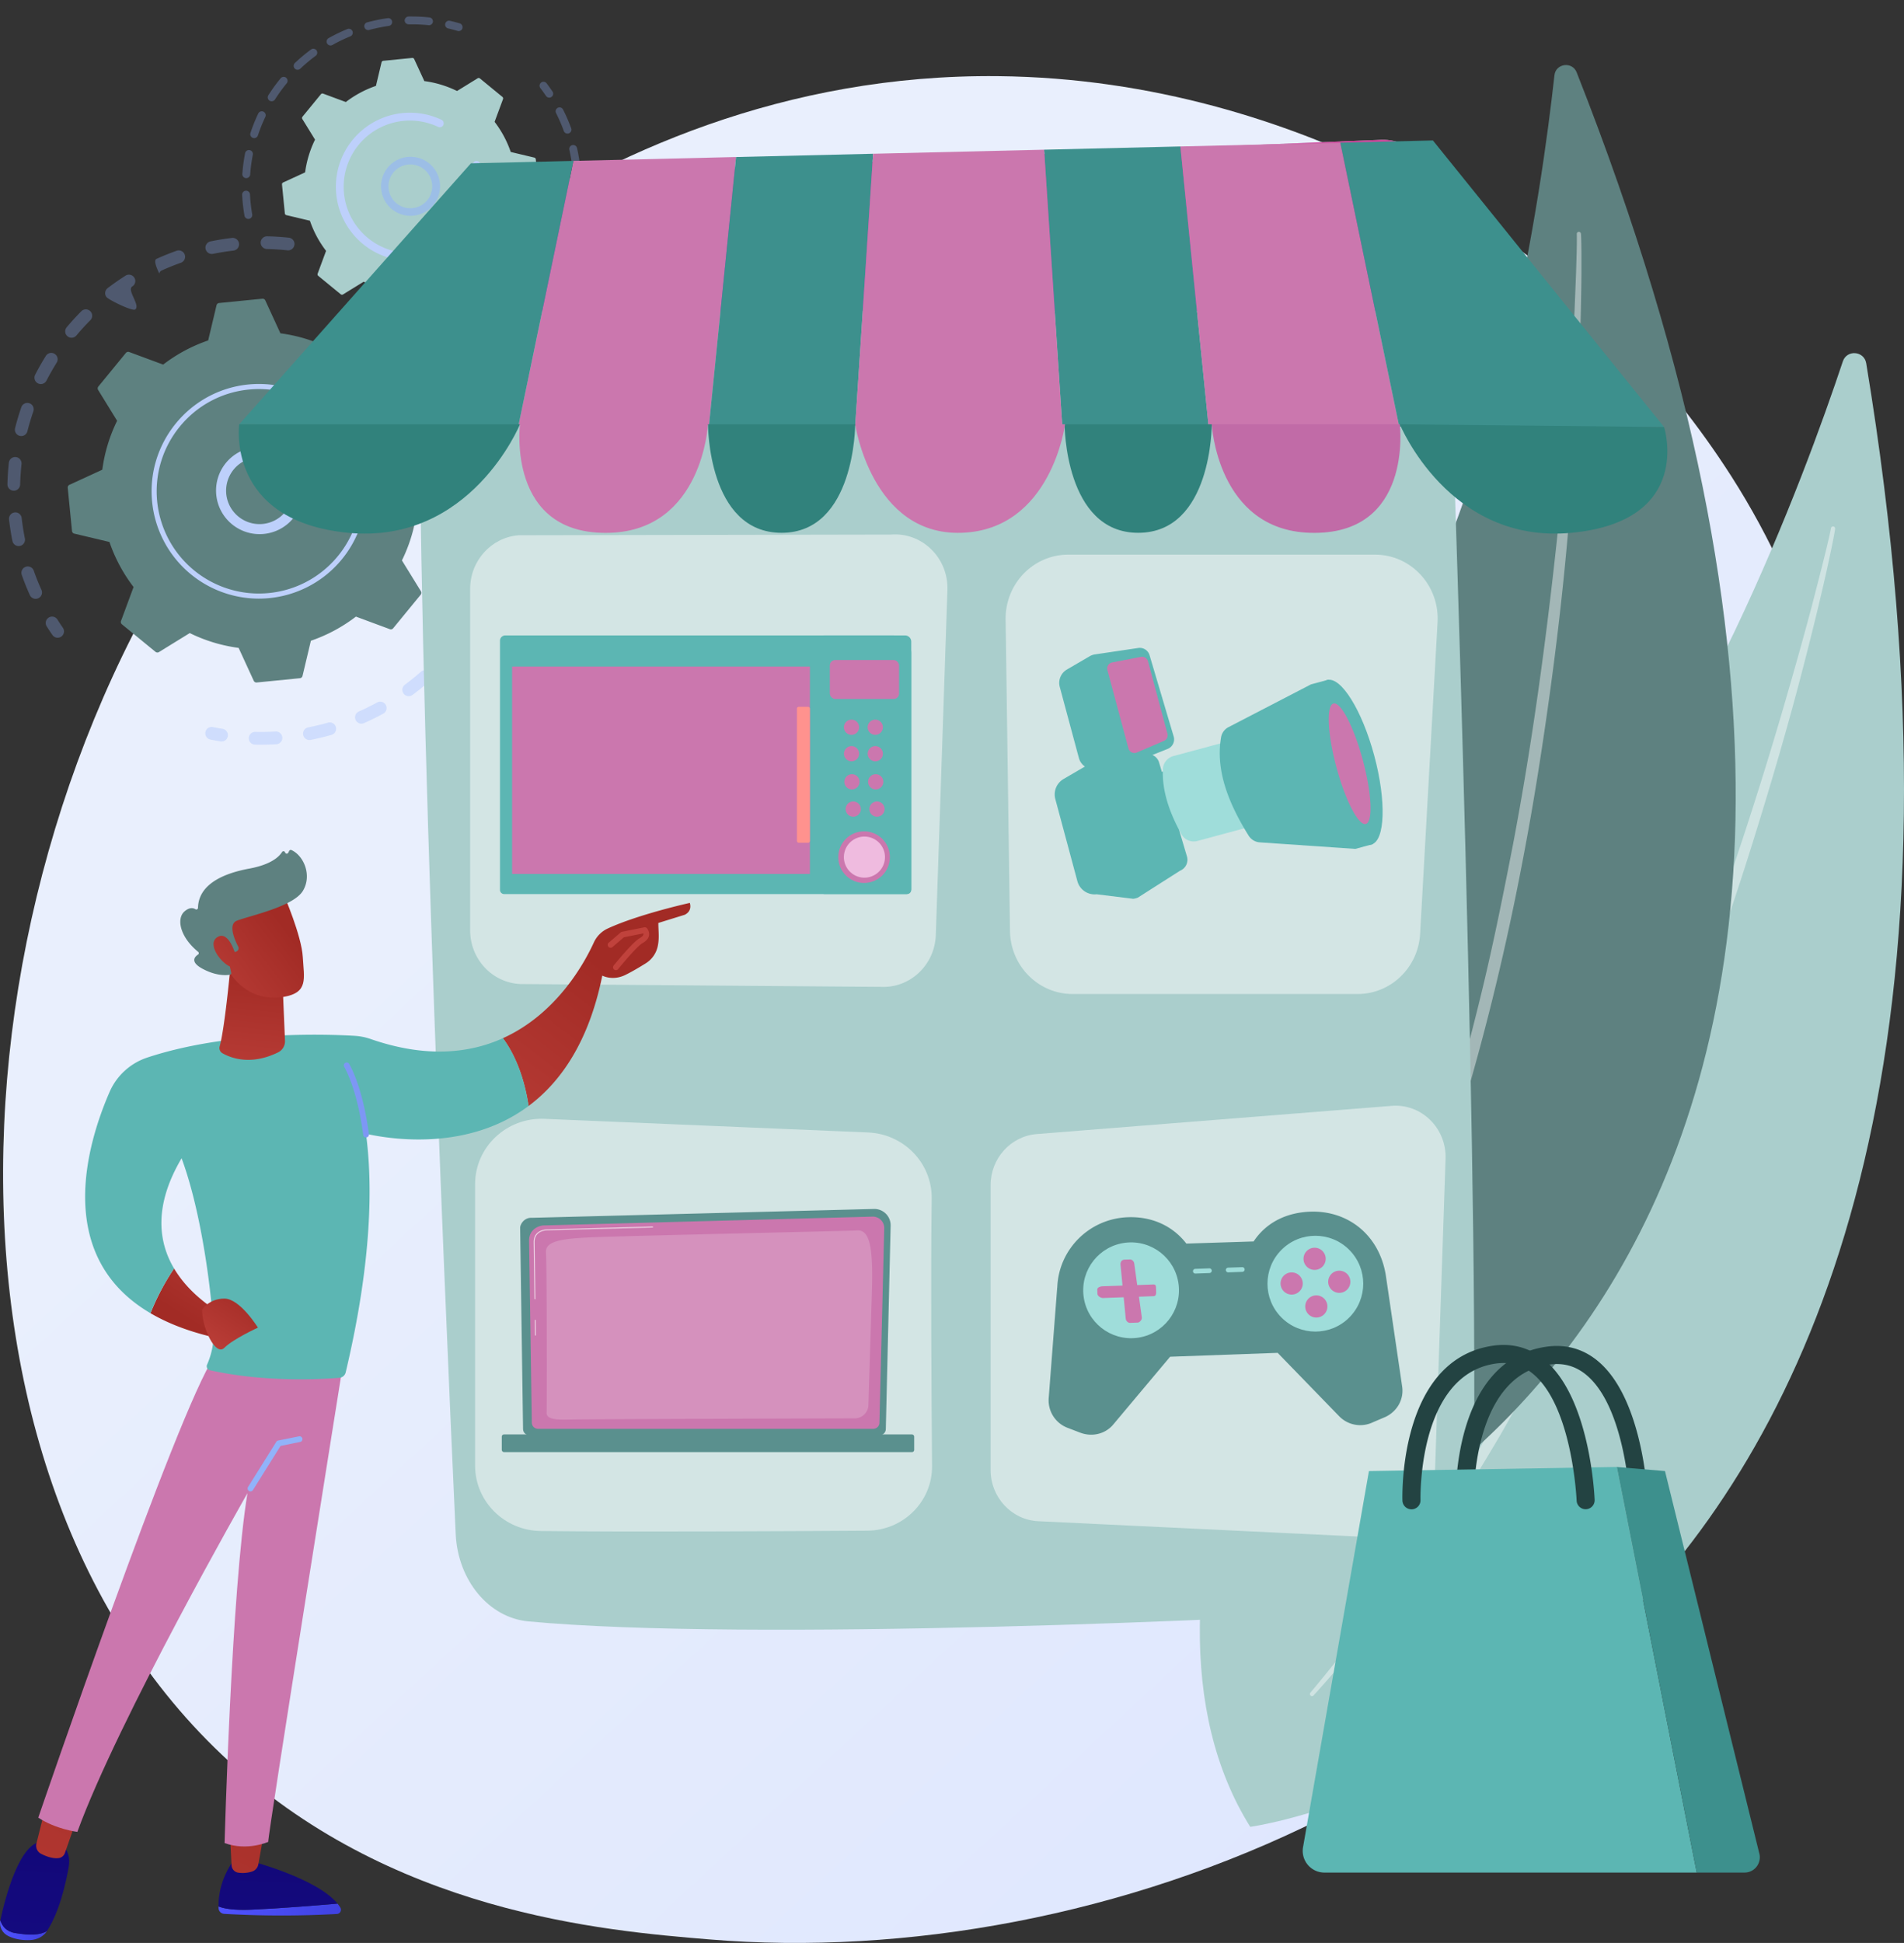 <svg xmlns="http://www.w3.org/2000/svg" xmlns:xlink="http://www.w3.org/1999/xlink" viewBox="0 0 2762.01 2817.18"><rect x="0" y="0" width="2762.01" height="2817.18" fill="#333333" stroke="none"/><defs><style>.cls-1{fill:#aacecc;}.cls-2{fill:url(#linear-gradient);}.cls-3{opacity:0.3;}.cls-4,.cls-7{fill:#91b3fa;}.cls-5{fill:#5e8180;}.cls-6{fill:#bdd0fb;}.cls-7{opacity:0.56;}.cls-15,.cls-21,.cls-22,.cls-8{fill:#fff;}.cls-8{opacity:0.43;}.cls-9{clip-path:url(#clip-path);}.cls-10{fill:url(#linear-gradient-2);}.cls-11{fill:#cb77ae;}.cls-12{fill:#3d908d;}.cls-13{fill:#31827c;}.cls-14{fill:#c16ba7;}.cls-15{opacity:0.48;}.cls-16{fill:#5a908e;}.cls-17{fill:#9fddda;}.cls-18{fill:#5cb6b3;}.cls-19{fill:url(#linear-gradient-3);}.cls-20{fill:#efbbdf;}.cls-21{opacity:0.7;}.cls-22{opacity:0.19;}.cls-23{fill:url(#linear-gradient-4);}.cls-24{fill:url(#linear-gradient-5);}.cls-25{fill:url(#linear-gradient-6);}.cls-26{fill:url(#linear-gradient-7);}.cls-27{fill:url(#linear-gradient-8);}.cls-28{fill:url(#linear-gradient-9);}.cls-29{fill:url(#linear-gradient-10);}.cls-30{fill:url(#linear-gradient-11);}.cls-31{fill:#7d97f4;}.cls-32{fill:url(#linear-gradient-12);}.cls-33{fill:url(#linear-gradient-13);}.cls-34{fill:url(#linear-gradient-14);}.cls-35{fill:url(#linear-gradient-15);}.cls-36{fill:url(#linear-gradient-16);}.cls-37{fill:#234342;}</style><linearGradient id="linear-gradient" x1="2866.56" y1="3145.26" x2="877.44" y2="998.28" gradientUnits="userSpaceOnUse"><stop offset="0" stop-color="#dae3fe"/><stop offset="1" stop-color="#e9effd"/></linearGradient><clipPath id="clip-path" transform="translate(0 23.85)"><path class="cls-1" d="M2096.78,289.12c12.52,342.83,52,1483.34,39.47,1905.08-1.83,61.65-43.36,111.49-96,115.09-216.71,14.84-956.08,47.55-1273.94,17.78-57.24-5.37-102.16-59.52-105.25-126.59C645,1850.72,598.71,788.74,610.72,371.72c1.92-66.52,46-120.85,102.64-126.8,234.44-24.63,1022.27-55.17,1290.22-66C2054.35,176.89,2094.61,229.76,2096.78,289.12Z"/></clipPath><linearGradient id="linear-gradient-2" x1="1327.91" y1="525.77" x2="1382.6" y2="-81.89" gradientUnits="userSpaceOnUse"><stop offset="0" stop-color="#a737d5"/><stop offset="1" stop-color="#ef497a"/></linearGradient><linearGradient id="linear-gradient-3" x1="1278.67" y1="1128.96" x2="1417.5" y2="1135.79" gradientUnits="userSpaceOnUse"><stop offset="0" stop-color="#ff928e"/><stop offset="1" stop-color="#fe7062"/></linearGradient><linearGradient id="linear-gradient-4" x1="320.7" y1="1921.13" x2="422.65" y2="1760.69" gradientUnits="userSpaceOnUse"><stop offset="0" stop-color="#a22b25"/><stop offset="1" stop-color="#c0423c"/></linearGradient><linearGradient id="linear-gradient-5" x1="-155.37" y1="2744.9" x2="22.24" y2="2744.9" gradientTransform="translate(472.37)" gradientUnits="userSpaceOnUse"><stop offset="0" stop-color="#4f52ff"/><stop offset="1" stop-color="#4042e2"/></linearGradient><linearGradient id="linear-gradient-6" x1="-42.1" y1="2083.07" x2="-87.37" y2="3179.89" gradientTransform="translate(472.37)" gradientUnits="userSpaceOnUse"><stop offset="0" stop-color="#09005d"/><stop offset="1" stop-color="#1a0f91"/></linearGradient><linearGradient id="linear-gradient-7" x1="-11.68" y1="2432.13" x2="-366.84" y2="3177.27" gradientTransform="translate(472.37)" xlink:href="#linear-gradient-4"/><linearGradient id="linear-gradient-8" x1="-472.37" y1="2774.81" x2="-404.31" y2="2774.81" xlink:href="#linear-gradient-5"/><linearGradient id="linear-gradient-9" x1="-395.11" y1="2068.5" x2="-440.37" y2="3165.32" xlink:href="#linear-gradient-6"/><linearGradient id="linear-gradient-10" x1="-244.67" y1="2321.08" x2="-599.84" y2="3066.22" gradientTransform="translate(472.37)" xlink:href="#linear-gradient-4"/><linearGradient id="linear-gradient-11" x1="402.42" y1="1376.02" x2="165.62" y2="1684.09" gradientTransform="translate(472.37)" xlink:href="#linear-gradient-4"/><linearGradient id="linear-gradient-12" x1="376.6" y1="1384.78" x2="356.54" y2="1583.66" xlink:href="#linear-gradient-4"/><linearGradient id="linear-gradient-13" x1="-55.3" y1="1325.6" x2="-203.11" y2="1438.7" gradientTransform="translate(472.37)" xlink:href="#linear-gradient-4"/><linearGradient id="linear-gradient-14" x1="-73.63" y1="1301.64" x2="-221.44" y2="1414.74" gradientTransform="translate(472.37)" xlink:href="#linear-gradient-4"/><linearGradient id="linear-gradient-15" x1="1026.38" y1="1069.6" x2="992.96" y2="1148.15" xlink:href="#linear-gradient-4"/><linearGradient id="linear-gradient-16" x1="-110.26" y1="1845.48" x2="-178.45" y2="1947.77" gradientTransform="translate(472.37)" xlink:href="#linear-gradient-4"/></defs><g id="Layer_2" data-name="Layer 2"><g id="Illustration"><path class="cls-2" d="M2589.36,1921.77C2316,2560.63,1594.56,2835,1029.28,2788.24c-154.35-12.77-464.9-38.48-707.37-267.78C-143.76,2080.1-72,1159.62,373.73,617.69c57.41-69.79,454.77-537.37,1074-531.12,453.35,4.59,771.55,260.68,810.24,292.58,48.88,40.31,156.69,136.08,253.85,288C2740.09,1024.18,2760.16,1522.56,2589.36,1921.77Z" transform="translate(0 23.85)"/><g class="cls-3"><path class="cls-4" d="M427.13,330.92A9.22,9.22,0,0,1,417,339.11c-9.85-1.05-19.88-1.69-29.84-1.9a9.23,9.23,0,0,1-9-9.24v-.18a9.23,9.23,0,0,1,9.42-9c10.48.22,21.05.89,31.41,2a9.24,9.24,0,0,1,8.25,9.19C427.18,330.27,427.16,330.59,427.13,330.92Zm-88.51,8.59c-9.88,1.15-19.81,2.73-29.52,4.7a9.22,9.22,0,1,1-3.67-18.08c10.21-2.08,20.66-3.75,31.06-5a9.24,9.24,0,0,1,10.23,8.11,10.09,10.09,0,0,1,.06,1.09A9.24,9.24,0,0,1,338.62,339.51Zm-76.29,17.66c-9.36,3.31-18.68,7.07-27.72,11.17-4.64,2.11-2.53,6.75-4.64,2.11s-7.63-16.81-3-18.92c9.52-4.32,19.34-8.28,29.19-11.76A9.24,9.24,0,0,1,268,345.39a9.36,9.36,0,0,1,.53,3.1A9.24,9.24,0,0,1,262.33,357.17ZM191.9,391.45c-8.39,5.32,12.17,27.38,4.28,33.39-4.06,3.09-38.66-14-41.75-18a9.24,9.24,0,0,1,1.74-12.93c8.32-6.33,17-12.39,25.83-18a9.23,9.23,0,1,1,9.9,15.58Zm-61,49.12c-7,7-13.76,14.47-20.14,22.1a9.23,9.23,0,0,1-14.15-11.85c6.71-8,13.84-15.85,21.19-23.25a9.23,9.23,0,1,1,13.1,13ZM82.21,502C77,510.38,72,519.13,67.46,528A9.23,9.23,0,1,1,51,519.55c4.76-9.3,10-18.51,15.52-27.36A9.23,9.23,0,0,1,82.21,502ZM55.5,843.62A9.22,9.22,0,0,1,43.29,839c-4.3-9.51-8.24-19.34-11.71-29.22A9.23,9.23,0,1,1,49,803.67c3.29,9.37,7,18.71,11.12,27.74a9.22,9.22,0,0,1-4.61,12.21Zm-7.09-271c-3.26,9.37-6.14,19-8.58,28.61a9.23,9.23,0,1,1-17.89-4.53c2.56-10.13,5.6-20.27,9-30.14a9.23,9.23,0,0,1,17.44,6.06ZM28.89,767.72A9.23,9.23,0,0,1,18,760.49c-2.06-10.23-3.7-20.69-4.89-31.08a9.23,9.23,0,1,1,18.34-2.1c1.13,9.88,2.69,19.82,4.65,29.54a9.74,9.74,0,0,1,.18,1.85A9.24,9.24,0,0,1,28.89,767.72ZM31.23,649c-1.07,9.85-1.74,19.89-2,29.82a9.23,9.23,0,0,1-18.45-.23v-.19c.24-10.46.94-21,2.07-31.4a9.23,9.23,0,0,1,18.4,1C31.28,648.29,31.26,648.62,31.23,649Z" transform="translate(0 23.85)"/><path class="cls-4" d="M92.85,891.63a9.18,9.18,0,0,0-1.64-5.27c-2.71-3.91-5.38-7.94-7.94-12a9.23,9.23,0,0,0-15.59,9.88c2.69,4.26,5.5,8.5,8.35,12.62a9.23,9.23,0,0,0,16.82-5.24Z" transform="translate(0 23.85)"/></g><g class="cls-3"><path class="cls-4" d="M330.62,1042.05a9.23,9.23,0,0,0-7.74-9.12c-4.7-.76-9.46-1.64-14.15-2.6a9.23,9.23,0,0,0-3.71,18.08c4.94,1,10,1.94,14.9,2.74a9.18,9.18,0,0,0,10.7-9.1Z" transform="translate(0 23.85)"/><path class="cls-4" d="M747.45,706.59a9.23,9.23,0,0,1-18.43-.94c.49-9.69.58-19.56.27-29.43a9.23,9.23,0,0,1,18.45-.58q.21,6.42.19,12.79C747.92,694.48,747.76,700.6,747.45,706.59Zm-12.26-70.36a9.23,9.23,0,0,1-10.64-7.57c-1.63-9.64-3.68-19.33-6.11-28.78a9.23,9.23,0,0,1,17.88-4.58c2.55,9.94,4.72,20.14,6.43,30.29a9.32,9.32,0,0,1,.13,1.57A9.23,9.23,0,0,1,735.19,636.23Zm6.26,120.29c-1.92,10.09-4.3,20.23-7.08,30.14a9.23,9.23,0,1,1-17.77-5c2.63-9.42,4.89-19,6.71-28.62a9.23,9.23,0,0,1,18.14,3.45Zm-26-196.94a9.23,9.23,0,0,1-12-5.05c-3.7-9-7.83-18-12.28-26.72a9.23,9.23,0,1,1,16.43-8.41c4.68,9.15,9,18.62,12.93,28.14a9.19,9.19,0,0,1-5,12ZM717.54,834c-4.09,9.41-8.64,18.78-13.53,27.85a9.23,9.23,0,1,1-16.24-8.76c4.64-8.61,9-17.51,12.84-26.44A9.23,9.23,0,1,1,717.54,834Zm-40.33,70.38c-6.06,8.31-12.54,16.46-19.27,24.22a9.23,9.23,0,0,1-14-12.08c6.39-7.38,12.55-15.13,18.32-23a9.22,9.22,0,1,1,14.9,10.88Zm-54.7,59.91c-7.73,6.8-15.84,13.34-24.09,19.45a9.23,9.23,0,1,1-11-14.83c7.84-5.8,15.54-12,22.89-18.48a9.23,9.23,0,1,1,12.18,13.86ZM556,1010.86c-9,4.94-18.38,9.55-27.78,13.7a9.23,9.23,0,1,1-7.46-16.88c8.93-3.94,17.81-8.32,26.38-13a9.23,9.23,0,0,1,8.86,16.2Zm-75.12,30.82c-9.87,2.83-20,5.26-30.09,7.24a9.23,9.23,0,1,1-3.56-18.11c9.59-1.88,19.21-4.19,28.59-6.87a9.22,9.22,0,0,1,11.4,6.34,9,9,0,0,1,.36,2.55A9.23,9.23,0,0,1,480.92,1041.68Zm-80,13.57c-7.56.45-15.22.66-22.77.65-2.74,0-5.46,0-8.18-.11a9.11,9.11,0,0,1-9-9.44,9.21,9.21,0,0,1,9.44-9c2.59.06,5.18.1,7.78.1,7.18,0,14.46-.19,21.64-.61a9.23,9.23,0,0,1,9.76,8.67c0,.19,0,.38,0,.57A9.23,9.23,0,0,1,401,1055.25Z" transform="translate(0 23.85)"/><path class="cls-4" d="M683.16,481.41a9.19,9.19,0,0,0-1.67-5.3c-2.86-4.1-5.87-8.21-8.93-12.22a9.23,9.23,0,0,0-14.68,11.19c2.91,3.82,5.77,7.72,8.49,11.61a9.23,9.23,0,0,0,16.79-5.28Z" transform="translate(0 23.85)"/></g><path class="cls-5" d="M527.39,453.72a4.32,4.32,0,0,0-5-.33l-44.7,27.54a228.48,228.48,0,0,0-70.9-21.49l-21.92-47.66a4.3,4.3,0,0,0-4.34-2.5l-62.66,6.22a4.3,4.3,0,0,0-3.77,3.29l-12.13,51a228.62,228.62,0,0,0-65.3,35l-49.23-18.22a4.33,4.33,0,0,0-4.84,1.31l-39.91,48.7a4.32,4.32,0,0,0-.34,5l27.54,44.69a228.61,228.61,0,0,0-21.48,70.91l-47.67,21.91a4.33,4.33,0,0,0-2.49,4.35l6.21,62.66a4.32,4.32,0,0,0,3.3,3.77l51,12.12a228.79,228.79,0,0,0,35,65.31l-18.22,49.23a4.33,4.33,0,0,0,1.31,4.84l48.71,39.91a4.31,4.31,0,0,0,5,.34l44.7-27.54a228.47,228.47,0,0,0,70.9,21.48l21.92,47.67a4.31,4.31,0,0,0,4.34,2.49l62.66-6.22a4.29,4.29,0,0,0,3.77-3.29l12.13-51a228.76,228.76,0,0,0,65.3-35l49.24,18.23a4.32,4.32,0,0,0,4.83-1.32l39.91-48.7a4.32,4.32,0,0,0,.34-5l-27.54-44.69a228.81,228.81,0,0,0,21.49-70.91l47.66-21.91a4.31,4.31,0,0,0,2.49-4.34l-6.21-62.67a4.32,4.32,0,0,0-3.3-3.77l-51-12.12a228.68,228.68,0,0,0-35-65.31l18.22-49.23a4.31,4.31,0,0,0-1.31-4.83Z" transform="translate(0 23.85)"/><path class="cls-6" d="M439.08,696.88a63.19,63.19,0,1,1,.71-9.27A63.36,63.36,0,0,1,439.08,696.88ZM337.47,716.39A48.44,48.44,0,1,0,328,687.52,48.23,48.23,0,0,0,337.47,716.39Z" transform="translate(0 23.85)"/><path class="cls-6" d="M531.2,689.1a159,159,0,0,0-.77-16h0c-.17-1.68-.36-3.36-.58-5a157.24,157.24,0,0,0-5.21-24.37,3,3,0,0,0-.1-.32c-.09-.31-.18-.62-.28-.92-.18-.6-.37-1.2-.56-1.79a3.69,3.69,0,0,0-3.5-2.56,3.54,3.54,0,0,0-1.15.18,3.69,3.69,0,0,0-2.38,4.64A148.41,148.41,0,0,1,467,805.13,147.3,147.3,0,0,1,390.18,836a149.87,149.87,0,0,1-15.23.74A148.27,148.27,0,0,1,228,703.12C220,621.73,279.58,549,360.92,541a148.2,148.2,0,0,1,77.83,13.39,3.69,3.69,0,0,0,3.15-6.68,155.81,155.81,0,0,0-81.7-14.06c-85.41,8.47-148,84.86-139.52,170.23A155.65,155.65,0,0,0,374.92,844.13a156.28,156.28,0,0,0,16-.77A155.65,155.65,0,0,0,531.2,689.1Z" transform="translate(0 23.85)"/><g class="cls-3"><path class="cls-4" d="M671,15.53A5.7,5.7,0,0,0,667,10.05c-4.64-1.37-9.39-2.62-14.11-3.71a5.7,5.7,0,1,0-2.57,11.1c4.5,1,9,2.24,13.45,3.55a5.71,5.71,0,0,0,7.08-3.85A5.64,5.64,0,0,0,671,15.53Z" transform="translate(0 23.85)"/><path class="cls-4" d="M628,7.59a5.69,5.69,0,0,1-6.26,5.07,238.12,238.12,0,0,0-23.88-1.26c-1.68,0-3.36,0-5.05,0a5.71,5.71,0,0,1-5.8-5.6A5.89,5.89,0,0,1,592.6.05c1.77,0,3.53,0,5.28,0a246.31,246.31,0,0,1,25,1.33A5.69,5.69,0,0,1,628,7C628,7.19,628,7.39,628,7.59Zm-64,6.16a238.61,238.61,0,0,0-28.35,5.81,5.7,5.7,0,1,1-3-11,245.4,245.4,0,0,1,29.72-6.09,5.71,5.71,0,0,1,6.45,4.84,7.52,7.52,0,0,1,.05.82A5.7,5.7,0,0,1,564,13.75ZM508.19,28.84a233.23,233.23,0,0,0-26.06,12.6,5.7,5.7,0,0,1-5.59-9.93,246.41,246.41,0,0,1,27.33-13.22,5.7,5.7,0,0,1,4.32,10.55ZM457.82,57.17a236.06,236.06,0,0,0-22.17,18.59,5.7,5.7,0,0,1-7.86-8.26A246.47,246.47,0,0,1,451.05,48a5.7,5.7,0,1,1,6.77,9.17ZM415.9,96.94a237.44,237.44,0,0,0-17,23.42,5.7,5.7,0,0,1-9.62-6.12A250.27,250.27,0,0,1,407.1,89.69a5.7,5.7,0,0,1,10.1,3.64A5.62,5.62,0,0,1,415.9,96.94Zm-31,48.74a231.71,231.71,0,0,0-10.76,26.83,5.7,5.7,0,0,1-10.83-3.58,245.6,245.6,0,0,1,11.29-28.15,5.7,5.7,0,0,1,10.3,4.9Zm-18.13,54.81a233.3,233.3,0,0,0-3.84,28.68,5.7,5.7,0,1,1-11.38-.82,248,248,0,0,1,4-30.07,5.7,5.7,0,0,1,11.29,1.11A6,6,0,0,1,366.78,200.49Zm-5.52,93a5.69,5.69,0,0,1-6.59-4.63,247.28,247.28,0,0,1-3.16-26.17c-.1-1.33-.17-2.66-.24-4a5.7,5.7,0,0,1,11.39-.57c.06,1.25.13,2.5.22,3.77a240.11,240.11,0,0,0,3,25,5.83,5.83,0,0,1,.09,1A5.69,5.69,0,0,1,361.26,293.48Z" transform="translate(0 23.85)"/></g><g class="cls-3"><path class="cls-4" d="M843.29,250.13A248.22,248.22,0,0,1,841,279.88a5.7,5.7,0,1,1-11.3-1.54A234,234,0,0,0,831.89,250a5.7,5.7,0,0,1,11.4.09Zm-6.42-23.56a5.69,5.69,0,0,1-6.26-5.07,239.9,239.9,0,0,0-4.68-28.09,5.7,5.7,0,0,1,11.12-2.55,248.62,248.62,0,0,1,4.89,29.44c0,.21,0,.42,0,.62A5.7,5.7,0,0,1,836.87,226.57Zm-1.69,82.6a245.34,245.34,0,0,1-9.38,28.33,5.7,5.7,0,1,1-10.58-4.23,238.94,238.94,0,0,0,8.95-27,5.7,5.7,0,0,1,11,2.93Zm-10-139.66a5.7,5.7,0,0,1-7.3-3.41A234.15,234.15,0,0,0,806.57,140a5.7,5.7,0,0,1,10.16-5.16,245.26,245.26,0,0,1,11.88,27.4,5.86,5.86,0,0,1,.34,2A5.71,5.71,0,0,1,825.19,169.51Zm-12.13,195a246.73,246.73,0,0,1-15.92,25.24,5.7,5.7,0,1,1-9.26-6.65A233.13,233.13,0,0,0,803.06,359a5.7,5.7,0,0,1,10,5.49Zm-34.75,48.39a250.1,250.1,0,0,1-21.5,20.71,5.7,5.7,0,0,1-7.4-8.67,237.5,237.5,0,0,0,20.51-19.76,5.7,5.7,0,0,1,8.39,7.72ZM733,451.54a246.15,246.15,0,0,1-25.84,14.95A5.7,5.7,0,1,1,702,456.3,233.45,233.45,0,0,0,726.66,442a5.7,5.7,0,1,1,6.3,9.5Z" transform="translate(0 23.85)"/><path class="cls-4" d="M802.44,112a5.61,5.61,0,0,0-1-3.19c-2.72-4-5.58-8-8.49-11.84a5.7,5.7,0,0,0-9.07,6.91c2.78,3.64,5.5,7.44,8.11,11.3A5.7,5.7,0,0,0,802.44,112Z" transform="translate(0 23.85)"/></g><path class="cls-1" d="M696.21,89.9a2.89,2.89,0,0,0-3.34-.23L663,108.1a153.11,153.11,0,0,0-47.45-14.38L600.85,61.83a2.89,2.89,0,0,0-2.91-1.67L556,64.32a2.88,2.88,0,0,0-2.52,2.2l-8.12,34.16a153.1,153.1,0,0,0-43.7,23.41L468.73,111.9a2.88,2.88,0,0,0-3.23.88l-26.71,32.59a2.89,2.89,0,0,0-.23,3.34L457,178.62a153,153,0,0,0-14.38,47.45l-31.89,14.66a2.89,2.89,0,0,0-1.67,2.91l4.16,41.93a2.89,2.89,0,0,0,2.2,2.52l34.16,8.11A152.75,152.75,0,0,0,473,339.9l-12.2,33a2.88,2.88,0,0,0,.88,3.23l32.59,26.71a2.87,2.87,0,0,0,3.34.22l29.91-18.42A153.09,153.09,0,0,0,575,399l14.66,31.9a2.89,2.89,0,0,0,2.91,1.67l41.93-4.16a2.88,2.88,0,0,0,2.52-2.21L645.09,392a153.11,153.11,0,0,0,43.7-23.42l33,12.19a2.88,2.88,0,0,0,3.23-.87l26.71-32.59a2.91,2.91,0,0,0,.23-3.35l-18.43-29.9a153.09,153.09,0,0,0,14.37-47.45L779.75,252a2.9,2.9,0,0,0,1.67-2.91l-4.16-41.93a2.87,2.87,0,0,0-2.21-2.52l-34.15-8.12a153,153,0,0,0-23.42-43.7l12.2-32.94a2.91,2.91,0,0,0-.88-3.24Z" transform="translate(0 23.85)"/><path class="cls-7" d="M637.87,252.72a42.8,42.8,0,1,1,.49-6.38A44.32,44.32,0,0,1,637.87,252.72Zm-47.33,25A31.71,31.71,0,0,0,626.6,251h0a31.71,31.71,0,0,0-62.73-9.38,30.49,30.49,0,0,0-.35,4.64A31.76,31.76,0,0,0,590.54,277.71Z" transform="translate(0 23.85)"/><path class="cls-6" d="M702,247.29A108.29,108.29,0,0,0,697.11,215l-.3-.94A5.7,5.7,0,1,0,686,217.5a95.92,95.92,0,0,1,4.15,20h0c0,.37.07.75.11,1.12A95.12,95.12,0,0,1,682.77,285a96.41,96.41,0,0,1-13.38,22.11l-.14.16-.41.51a96,96,0,1,1-83.7-156.34,96,96,0,0,1,50.38,8.67,5.65,5.65,0,0,0,2.42.55,5.7,5.7,0,0,0,2.44-10.86,107.38,107.38,0,1,0-46.21,204.53q5.49,0,11-.53A107.55,107.55,0,0,0,702,247.29Z" transform="translate(0 23.85)"/><path class="cls-1" d="M2707.2,502.83c-3-18-28.13-20-33.89-2.74-55.73,167.1-215.59,600.68-440.09,824-365.53,363.62-626.44,970.17-419.59,1300.89C1813.63,2625,3031.1,2461.4,2707.2,502.83Z" transform="translate(0 23.85)"/><path class="cls-8" d="M2662.06,742.93c-.7,5.51-1.71,10-2.59,14.89l-2.9,14.34-6.12,28.59c-4.2,19-8.7,38-13.2,56.93q-13.7,56.79-28.67,113.28c-20,75.29-42.11,150-65.3,224.43s-48.25,148.21-75,221.44-54.61,146-84.82,217.93c-60.13,143.87-128.14,284.61-205.83,420-39.54,67.26-80.87,133.53-125.95,197.25-45.52,63.38-93.76,124.85-146.26,182.53a3.07,3.07,0,0,1-4.63-4l0,0a2263.81,2263.81,0,0,0,140.42-185.69c43.8-64.09,83.83-130.67,122.07-198.18s73.7-136.65,107.6-206.49,64.86-141.1,95.43-212.49c60.54-143.08,113.41-289.34,162.22-436.91Q2565,1079.91,2597,967.77q16.17-56,31.19-112.37l14.51-56.47,7-28.3,3.32-14.17c1-4.65,2.18-9.65,2.9-13.76l.12-.68a3,3,0,0,1,6,.91Z" transform="translate(0 23.85)"/><path class="cls-5" d="M2287.17,81.06c-6.4-16.21-30.34-13.06-32.25,4.26-18.48,167.52-80.69,605.25-245.7,859.34-268.67,413.71-390.57,1033.58-130.51,1301.26C1878.71,2245.92,2984.52,1847.76,2287.17,81.06Z" transform="translate(0 23.85)"/><path class="cls-8" d="M2293.35,314.71c.46,5.31.42,9.72.59,14.46l.17,14,0,28c-.1,18.64-.49,37.27-.87,55.91q-1.36,55.89-4,111.74c-3.57,74.46-9.15,148.81-15.85,223.06s-15.27,148.36-25.52,222.23-21.67,147.6-35.44,220.92c-27.27,146.69-62.56,292-108,434.28-23.46,70.88-48.78,141.18-78.12,209.86-29.84,68.44-62.6,135.65-100.11,200.16a3,3,0,0,1-5.24-2.9l0,0a2167.38,2167.38,0,0,0,93.89-202c28-68.76,52.08-139.1,74.24-210s41.4-142.64,59.05-214.79,32.24-145,46.46-218c27.82-146,47.81-293.46,63.77-441.3q11.74-110.93,19.17-222.27,3.85-55.65,6.57-111.38l2.21-55.74.83-27.87.26-13.92c0-4.56.09-9.47-.06-13.45l0-.67a3,3,0,0,1,5.92-.37Z" transform="translate(0 23.85)"/><path class="cls-1" d="M2096.78,289.12c12.52,342.83,52,1483.34,39.47,1905.08-1.83,61.65-43.36,111.49-96,115.09-216.71,14.84-956.08,47.55-1273.94,17.78-57.24-5.37-102.16-59.52-105.25-126.59C645,1850.72,598.71,788.74,610.72,371.72c1.92-66.52,46-120.85,102.64-126.8,234.44-24.63,1022.27-55.17,1290.22-66C2054.35,176.89,2094.61,229.76,2096.78,289.12Z" transform="translate(0 23.85)"/><g class="cls-9"><rect class="cls-10" x="389.8" width="1930.29" height="450.68"/></g><polygon class="cls-11" points="831.82 233.28 752.29 616 1028.52 616.53 1067.72 227.67 831.82 233.28"/><polygon class="cls-12" points="683.1 236.81 347.04 615.22 752.29 616 831.82 233.28 683.1 236.81"/><polygon class="cls-12" points="1067.72 227.67 1028.52 616.53 1240.63 616.94 1266.57 222.94 1067.72 227.67"/><polygon class="cls-12" points="1514.62 217.05 1540.99 617.52 1753.2 617.93 1712.32 212.35 1514.62 217.05"/><polygon class="cls-11" points="1944.27 206.84 1712.32 212.35 1753.2 617.93 2029.8 618.47 1944.27 206.84"/><polygon class="cls-11" points="1266.57 222.94 1240.63 616.94 1540.99 617.52 1514.62 217.05 1266.57 222.94"/><polygon class="cls-12" points="2413.97 619.21 2078.64 203.65 1944.27 206.84 2029.8 618.47 2413.97 619.21"/><path class="cls-13" d="M347,591.37S327.27,731.68,505.18,748.69,754.26,591.37,754.26,591.37Z" transform="translate(0 23.85)"/><path class="cls-11" d="M1027.06,591.37s-7.91,153.06-142.33,157.32c-150.48,4.76-130.47-157.32-130.47-157.32Z" transform="translate(0 23.85)"/><path class="cls-13" d="M1027.06,591.37h213.49s0,157.32-106.74,157.32C1026.4,748.69,1027.06,591.37,1027.06,591.37Z" transform="translate(0 23.85)"/><path class="cls-13" d="M2414,595.36s43.64,136.32-134.27,153.33-249.08-157.32-249.08-157.32Z" transform="translate(0 23.85)"/><path class="cls-14" d="M1757.82,591.37s7.91,153.06,142.33,157.32c150.49,4.76,130.47-157.32,130.47-157.32Z" transform="translate(0 23.85)"/><path class="cls-13" d="M1757.82,591.37H1544.33s0,157.32,106.75,157.32C1758.48,748.69,1757.82,591.37,1757.82,591.37Z" transform="translate(0 23.85)"/><path class="cls-11" d="M1240.55,591.37H1545s-19.77,153.06-150.23,157.32S1240.55,591.37,1240.55,591.37Z" transform="translate(0 23.85)"/><path class="cls-15" d="M682,830v495.09c0,41.63,31.94,75.91,72.54,77.85l523.37,4.12c42.34,2,78.14-31.78,79.6-75.17l16.84-500.25c1.56-46.46-36.67-84-81.92-80.39l-540.21,1C712.54,755.46,682,789.31,682,830Z" transform="translate(0 23.85)"/><path class="cls-15" d="M1555.94,1417.43H1969.4c48.15,0,87.93-38.33,90.68-87.37l25.3-451.71c3-53.17-38.48-98-90.68-98H1549.61c-50.67,0-91.54,42.3-90.82,94l6.33,451.72C1465.83,1376.75,1506.28,1417.43,1555.94,1417.43Z" transform="translate(0 23.85)"/><path class="cls-15" d="M689.19,1693.15v408.09c0,51.9,42.48,94.19,95.33,94.81,127.29,1.49,347.86.37,473.55-.48,52.36-.35,94.45-42.35,94-93.77-.9-107.24-2-282.21-.5-387.64.72-51.29-40.23-93.79-92.4-96l-469.32-19.75C735,1596.11,689.19,1639.19,689.19,1693.15Z" transform="translate(0 23.85)"/><path class="cls-15" d="M1437,1694.67V2107.5c0,39.74,30.45,72.47,69.15,74.33L2005,2205.71c40.36,1.93,74.47-30.34,75.86-71.77L2097,1656.33c1.49-44.35-35-80.18-78.09-76.75l-514.92,40.9C1466.17,1623.48,1437,1655.8,1437,1694.67Z" transform="translate(0 23.85)"/><path class="cls-16" d="M2034,1986.42l-23.2-157.83h0c-8.14-60.19-54.12-97.6-110.24-95.57-33.69,1.21-63.55,15.24-82,43.18l-97.59,3.1c-20.47-26.54-51.06-39.44-84.74-38.23-56.13,2-100.55,46.63-102.52,101.89l-.06-.28-12.36,160.67a42.58,42.58,0,0,0,27.18,43l18.26,7c17.08,6.6,36.49,2.32,48.21-11.75l82.47-98.26,156-5.63,89.33,92a42.56,42.56,0,0,0,48.94,8.62l18.06-7.71C2026.73,2022.68,2036.83,2005.06,2034,1986.42Z" transform="translate(0 23.85)"/><circle class="cls-17" cx="1640.76" cy="1847.07" r="69.46" transform="translate(-205.69 229.46) rotate(-6.75)"/><circle class="cls-17" cx="1908.11" cy="1837.43" r="69.46" transform="translate(-740.39 1911.25) rotate(-45)"/><path class="cls-11" d="M1923.09,1800.77a16.08,16.08,0,1,1-16.65-15.48A16.07,16.07,0,0,1,1923.09,1800.77Z" transform="translate(0 23.85)"/><path class="cls-11" d="M1925.58,1869.88a16.08,16.08,0,1,1-16.64-15.48A16.07,16.07,0,0,1,1925.58,1869.88Z" transform="translate(0 23.85)"/><path class="cls-11" d="M1943.4,1850.73a16.08,16.08,0,1,1,15.49-16.65A16.08,16.08,0,0,1,1943.4,1850.73Z" transform="translate(0 23.85)"/><path class="cls-11" d="M1874.29,1853.22a16.08,16.08,0,1,1,15.49-16.64A16.07,16.07,0,0,1,1874.29,1853.22Z" transform="translate(0 23.85)"/><path class="cls-11" d="M1672.74,1838.58l-23.06.84-4.29-31.26c-.44-3.14-3.19-6-6.36-5.86l-7.67.27a6,6,0,0,0-4.42,1.91,7.7,7.7,0,0,0-1.48,5.3l2.89,30.4-28.75,1c-3.41.12-8,1.59-7.84,5l.22,5.84c.12,3.41,4.82,6.31,8.23,6.19l29.84-1.08,3,31c.31,3.25,3.12,6.24,6.39,6.12l11-.4c1.75-.06,3.36-1.55,4.49-2.89a6.63,6.63,0,0,0,1.38-5l-4.11-29.67,21.2-.76c3.41-.12,3.87-3.21,3.75-6.62l-.21-5.84C1676.77,1839.74,1676.14,1838.46,1672.74,1838.58Z" transform="translate(0 23.85)"/><path class="cls-17" d="M1757.83,1818.47a3.41,3.41,0,0,1-3.28,3.53l-20.43.73a3.41,3.41,0,0,1-3.53-3.28h0a3.41,3.41,0,0,1,3.28-3.53l20.43-.73a3.41,3.41,0,0,1,3.53,3.28Z" transform="translate(0 23.85)"/><path class="cls-17" d="M1805.5,1816.75a3.41,3.41,0,0,1-3.28,3.53l-20.43.73a3.41,3.41,0,0,1-3.53-3.28h0a3.41,3.41,0,0,1,3.28-3.53l20.43-.73a3.41,3.41,0,0,1,3.53,3.28Z" transform="translate(0 23.85)"/><path class="cls-18" d="M733,921.34h579.87a9,9,0,0,1,9,9v360a6,6,0,0,1-6,6H731.3a6,6,0,0,1-6-6V929A7.66,7.66,0,0,1,733,921.34Z"/><rect class="cls-11" x="742.88" y="966.44" width="432.01" height="300.74"/><path class="cls-18" d="M1195,921.34H1295.6a26.22,26.22,0,0,1,26.22,26.22v341.23a7.52,7.52,0,0,1-7.52,7.52H1195a0,0,0,0,1,0,0v-375A0,0,0,0,1,1195,921.34Z"/><rect class="cls-19" x="1156.05" y="1024.81" width="18.84" height="197.17" rx="2.63"/><rect class="cls-11" x="1203.77" y="956.99" width="100.47" height="56.51" rx="7.88"/><circle class="cls-11" cx="1253.44" cy="1242.84" r="37.44"/><circle class="cls-20" cx="1254" cy="1218.99" r="29.81" transform="translate(-220.49 2183.23) rotate(-76.72)"/><circle class="cls-11" cx="1235.23" cy="1054.47" r="11.07"/><circle class="cls-11" cx="1269.7" cy="1054.47" r="11.07"/><circle class="cls-11" cx="1235.23" cy="1068.93" r="11.07" transform="translate(-17.76 2140.83) rotate(-80.78)"/><circle class="cls-11" cx="1269.7" cy="1068.93" r="11.07" transform="translate(11.19 2174.86) rotate(-80.78)"/><circle class="cls-11" cx="1235.86" cy="1133.59" r="11.07"/><circle class="cls-11" cx="1270.33" cy="1133.59" r="11.07"/><circle class="cls-11" cx="1237.71" cy="1149.3" r="11.07" transform="translate(-345.6 584.98) rotate(-22.5)"/><circle class="cls-11" cx="1272.18" cy="1149.3" r="11.07" transform="translate(-342.98 598.17) rotate(-22.5)"/><path class="cls-16" d="M1285,2048a9.41,9.41,0,0,1-9.39,9.38H768.15a9.41,9.41,0,0,1-9.39-9.38l-4.22-291.62c0-5.16,6.07-15.22,17.21-14.47l495.94-12.83A23.67,23.67,0,0,1,1292,1753.3Z" transform="translate(0 23.85)"/><path class="cls-11" d="M1275.72,2039a8.9,8.9,0,0,1-8.88,8.87H780.38a8.9,8.9,0,0,1-8.88-8.87l-4-264.74c.47-15.93,14.44-21.66,22.9-21.32l475.32-12.75a16.61,16.61,0,0,1,17,17Z" transform="translate(0 23.85)"/><path class="cls-21" d="M776.76,1912.64a.68.68,0,0,1-.67-.66l-.31-21.47a.66.66,0,0,1,.66-.68h0a.67.67,0,0,1,.67.66l.31,21.47a.67.67,0,0,1-.66.68Z" transform="translate(0 23.85)"/><path class="cls-21" d="M776,1860a.67.67,0,0,1-.67-.66l-1.21-82.23c0-5.47,1.71-9.85,5-13,6-5.76,15.41-5.47,15.81-5.46l151.8-4.07a.67.67,0,1,1,0,1.34L794.94,1760c-.42,0-9.28-.29-14.89,5.08-3,2.91-4.57,7-4.6,12.05l1.21,82.21a.66.66,0,0,1-.66.68Z" transform="translate(0 23.85)"/><path class="cls-22" d="M792.94,2024.35c.51-21.88.32-215.64-.94-232.38s24.81-19.87,64.82-21.75,377.62-9.34,386.31-10c19.54-1.58,23.59,27.63,21.63,91-1.47,47.63-3.9,126.1-5,162.18a19.91,19.91,0,0,1-19.87,19.3c-81.24.23-392.61,1.12-413.34,1.74C802.67,2035.13,792.73,2033,792.94,2024.35Z" transform="translate(0 23.85)"/><rect class="cls-16" x="727.88" y="2079.84" width="598.27" height="25.62" rx="3.11"/><path class="cls-18" d="M1589.86,1080.38l72.62-10.75a17.13,17.13,0,0,1,18.92,12.07l40.42,136.21a17.13,17.13,0,0,1-10.09,20.78l-61.18,39a25.81,25.81,0,0,1-6.7,1.67l-53.1-6.56a25.88,25.88,0,0,1-27.87-19l-32-119.07a25.88,25.88,0,0,1,12-29.09l37.82-22.06A25.94,25.94,0,0,1,1589.86,1080.38Z" transform="translate(0 23.85)"/><path class="cls-18" d="M1728.91,1174.84l-42,11.29a20.55,20.55,0,0,1-22.3-8.14c-12.73-18.65-19.58-38.38-16.94-59.85a20.27,20.27,0,0,1,15-16.85l43.25-11.64Z" transform="translate(0 23.85)"/><path class="cls-17" d="M1819.84,1173.21l-82.79,22.28a20.47,20.47,0,0,1-23.24-9.69c-17.65-31.81-28.31-63.36-26.89-94.47a20.63,20.63,0,0,1,15.26-18.93l84.41-22.72Z" transform="translate(0 23.85)"/><path class="cls-18" d="M1901.78,968.44l-119.62,62a20.45,20.45,0,0,0-10.81,14.58c-8.16,47.52,10.27,95.1,39.91,142.7a20.79,20.79,0,0,0,16.17,9.8L1966,1207l25.55-6.88-64.19-238.54Z" transform="translate(0 23.85)"/><path class="cls-18" d="M1993.51,1071.66c17.72,65.87,15.88,123.64-4.11,129s-50.58-43.66-68.31-109.53-15.88-123.63,4.11-129S1975.78,1005.79,1993.51,1071.66Z" transform="translate(0 23.85)"/><path class="cls-18" d="M1588.38,925l62.83-9.3a14.8,14.8,0,0,1,16.37,10.44l35,117.87a14.81,14.81,0,0,1-8.73,18l-59.6,23.72a22.33,22.33,0,0,1-5.8,1.45l-39.28,4.39a22.4,22.4,0,0,1-24.12-16.44l-27.72-103a22.4,22.4,0,0,1,10.34-25.17l32.72-19.09A22.34,22.34,0,0,1,1588.38,925Z" transform="translate(0 23.85)"/><path class="cls-11" d="M1606.41,947.71,1637,1061.4a8.9,8.9,0,0,0,12.09,5.86l39.36-16.86a8.89,8.89,0,0,0,5.08-10.49L1665.3,935a8.89,8.89,0,0,0-10.28-6.41l-41.72,8.09A8.89,8.89,0,0,0,1606.41,947.71Z" transform="translate(0 23.85)"/><path class="cls-11" d="M1977,1078.38c13,48.22,14.92,89.63,4.33,92.48s-29.69-33.94-42.67-82.17-14.91-89.63-4.33-92.48S1964.06,1030.15,1977,1078.38Z" transform="translate(0 23.85)"/><path class="cls-23" d="M341,1921.28l114.29,1.41-40-37.65a29.85,29.85,0,0,0-36.59-3.43,86.53,86.53,0,0,0-20.32,18.11s-71.29-26-105.85-84.35a351.43,351.43,0,0,0-34.26,64.83C249.22,1898.39,289.38,1912.69,341,1921.28Z" transform="translate(0 23.85)"/><path class="cls-24" d="M489.6,2736.31c-30.43,2.63-83.24,6.9-124.87,8.74-25,1.1-39.43-1.35-47.73-4.67,0,.93,0,1.81.08,2.64a8.62,8.62,0,0,0,8.18,8.13,1461.25,1461.25,0,0,0,163.5.16,6.13,6.13,0,0,0,5-9.21A50.44,50.44,0,0,0,489.6,2736.31Z" transform="translate(0 23.85)"/><path class="cls-25" d="M364.73,2745.05c41.63-1.84,94.44-6.11,124.87-8.74-29.92-36.7-124.87-61.44-124.87-61.44H337.92c-18.45,26.59-21.12,51.9-20.92,65.51C325.3,2743.7,339.71,2746.15,364.73,2745.05Z" transform="translate(0 23.85)"/><path class="cls-26" d="M333.4,2631.1l2.51,49.65a11.34,11.34,0,0,0,9.68,10.67,44.13,44.13,0,0,0,20.15-1.67,13.41,13.41,0,0,0,9-10.31l8.67-48.34Z" transform="translate(0 23.85)"/><path class="cls-27" d="M22.16,2779C9,2776.86,3,2768.88.5,2760.34c0,.08,0,.16,0,.23-1.95,9,2.55,18.33,11.55,22.77,10.88,5.36,22.77,6.27,32,5.83,9.9-.48,19-5.25,24-12.88l.07-.12C58.12,2781.9,44.17,2782.57,22.16,2779Z" transform="translate(0 23.85)"/><path class="cls-28" d="M84.37,2646.39H62.26c-33.69-.8-54.84,81.92-61.76,114C3,2768.88,9,2776.86,22.16,2779c22,3.57,36,2.9,45.9-2.83,18.2-27.88,27.22-68.72,31.56-92.55C104.55,2656.52,84.37,2646.39,84.37,2646.39Z" transform="translate(0 23.85)"/><path class="cls-29" d="M65.1,2600.3l-12.28,48.84a13.26,13.26,0,0,0,6.9,15c6.87,3.52,16.54,7.23,25.43,6.16a11.08,11.08,0,0,0,9-7.39l18-51.39Z" transform="translate(0 23.85)"/><path class="cls-11" d="M497.09,1957s-109.74,686-107.94,689.74c0,0-30.31,13.78-63.35,1.76,0,0,9.92-366.71,33.18-507.31,0,0-187.29,327.76-246.77,491.08,0,0-31-3.7-56.7-20.6,0,0,201.66-589.95,255.46-668.53Z" transform="translate(0 23.85)"/><path class="cls-4" d="M363.36,2138.57a4.16,4.16,0,0,1-3.53-6.37l41-65.5a4.2,4.2,0,0,1,2.71-1.88l30.18-6.07a4.16,4.16,0,1,1,1.64,8.16L407,2072.64l-40.06,64A4.16,4.16,0,0,1,363.36,2138.57Z" transform="translate(0 23.85)"/><path class="cls-30" d="M1000.68,1285.31s-74,16.33-119.09,37.13a41.12,41.12,0,0,0-20.14,20.25c-13.47,29.51-53.78,103.5-131.93,138.81,11.25,14.94,29.37,46,37.27,98.25,46.94-34.94,87.47-93.29,106.93-189,0,0,14.81,8.06,33.29-.92,9.77-4.74,21-11.47,29.51-16.76a38.66,38.66,0,0,0,17.15-23c3.22-12.64,1.33-23.75,1.33-35.68l38.06-11.79S1004.5,1298.26,1000.68,1285.31Z" transform="translate(0 23.85)"/><path class="cls-18" d="M766.79,1579.75c-7.9-52.23-26-83.31-37.27-98.25-48.56,21.94-111.72,29-192.14,1.08a85.47,85.47,0,0,0-23-4.53c-42.82-2.51-183.91-7.09-300.65,31.48A90.69,90.69,0,0,0,159,1559.35c-31.58,72.47-82.71,237.52,59.23,320.85a351.43,351.43,0,0,1,34.26-64.83c-22.86-38.55-29.63-91.21,10.93-159.79,29.58,79.87,43.45,196.4,46.35,248a110.83,110.83,0,0,1-8.68,49.61l-.73,1.71a5.86,5.86,0,0,0,4.12,8c79.91,17.95,163,13.08,187.85,11a10.26,10.26,0,0,0,9.14-7.83c38.85-163.72,38.94-275.41,29.43-346C567.26,1628.19,678.41,1645.53,766.79,1579.75Z" transform="translate(0 23.85)"/><path class="cls-31" d="M531.06,1625.4a4.17,4.17,0,0,1-4.12-3.62c-9.09-68.68-27.57-98.65-27.76-99a4.17,4.17,0,0,1,7-4.46c.79,1.26,19.61,31.55,29,102.32a4.16,4.16,0,0,1-3.58,4.67A5.27,5.27,0,0,1,531.06,1625.4Z" transform="translate(0 23.85)"/><path class="cls-32" d="M333.86,1382.67s-8.08,85.47-15.2,110.76a8.65,8.65,0,0,0,4.07,9.87c12.08,6.9,41.06,18.16,80.69-1.27a18,18,0,0,0,10-16.92l-3.49-82.59Z" transform="translate(0 23.85)"/><path class="cls-33" d="M411.65,1273.32s25.86,59.4,27.59,90.57,8.46,51.41-27.59,57.68-66.41-11.68-82.86-42.73c0,0-25.78-47.85-20-67.44S411.65,1273.32,411.65,1273.32Z" transform="translate(0 23.85)"/><path class="cls-5" d="M341.11,1356.51l2.05-.9a5,5,0,0,0,2.42-6.8c-5.09-9.82-15-32.32-2.19-37.57,16.49-6.77,81.84-20.1,95.94-43.28,13.55-22.29,1.54-51.06-16.5-59.24a2.48,2.48,0,0,0-3.25,1.06l-1.5,2.85a2.45,2.45,0,0,1-4.52-.47h0a2.44,2.44,0,0,0-4.41-.63c-4.34,6.94-16,18.18-47.33,24-44.47,8.21-73.87,26.2-74.6,56.93a2.45,2.45,0,0,1-3.79,2c-3.28-2-8.54-2.94-15.56,3-12.21,10.27-7.21,36.9,19.56,58.82a2.43,2.43,0,0,1-.12,3.92c-4.85,3.16-12.09,10.68,6.66,20.7,19.39,10.36,33.87,9.51,39.45,8.59a2.44,2.44,0,0,0,2-2.94l-5.95-27a2.45,2.45,0,0,1,2.39-3Z" transform="translate(0 23.85)"/><path class="cls-34" d="M342.23,1362.21s-9.87-37.94-26.88-27.3,8.83,42.51,22.51,43.93Z" transform="translate(0 23.85)"/><path class="cls-35" d="M893.47,1382.86a4.13,4.13,0,0,1-2.63-.93,4.17,4.17,0,0,1-.6-5.86c2.81-3.46,27.76-34,37.48-39.46,3.21-1.81,5.19-3.69,5.56-5.29a3,3,0,0,0-.12-1.77l-28.2,5.64-16.35,14a4.17,4.17,0,1,1-5.43-6.32l17.19-14.75a4.1,4.1,0,0,1,1.89-.93l32.33-6.47a4.19,4.19,0,0,1,4.27,1.76c2.48,3.68,3.33,7.28,2.53,10.7-1,4-4.09,7.53-9.57,10.63-6.33,3.58-24.47,24.36-35.12,37.46A4.12,4.12,0,0,1,893.47,1382.86Z" transform="translate(0 23.85)"/><path class="cls-36" d="M293.11,1875.26s9.72-16.21,32.41-16.21,48.62,42.13,48.62,42.13-35.66,16.21-48.62,29.18S293.11,1901.18,293.11,1875.26Z" transform="translate(0 23.85)"/><path class="cls-37" d="M2124.76,2166.07a13.08,13.08,0,0,1-13.06-12.68c-.26-8.3-4.76-203.49,130-224.34,28.64-4.44,54.15,2.37,75.83,20.23,66.49,54.8,72.74,197.17,73,203.2a13.08,13.08,0,0,1-26.14,1c0-1.36-6-136.73-63.49-184-15.88-13.07-33.92-17.82-55.17-14.55-112.09,17.35-107.86,195.88-107.81,197.68a13.07,13.07,0,0,1-12.67,13.48Z" transform="translate(0 23.85)"/><path class="cls-18" d="M1890.1,2655.22l95.73-546.07,359.61-5.94,115.9,588.08h-540.1A31.48,31.48,0,0,1,1890.1,2655.22Z" transform="translate(0 23.85)"/><path class="cls-12" d="M2415.28,2109.15l-69.84-5.94,115.9,588.08h69.34a22.16,22.16,0,0,0,21.69-26.68Z" transform="translate(0 23.85)"/><path class="cls-37" d="M2047.49,2164.58a13.08,13.08,0,0,1-13.07-12.67c-.25-8.3-4.75-203.5,130-224.35,28.64-4.44,54.15,2.38,75.83,20.24,66.49,54.8,72.74,197.16,73,203.2a13.08,13.08,0,0,1-26.14,1c-.05-1.36-6-136.72-63.49-184-15.88-13.08-33.92-17.83-55.17-14.55-112.1,17.34-107.86,195.88-107.81,197.68a13.09,13.09,0,0,1-12.67,13.48Z" transform="translate(0 23.85)"/></g></g></svg>